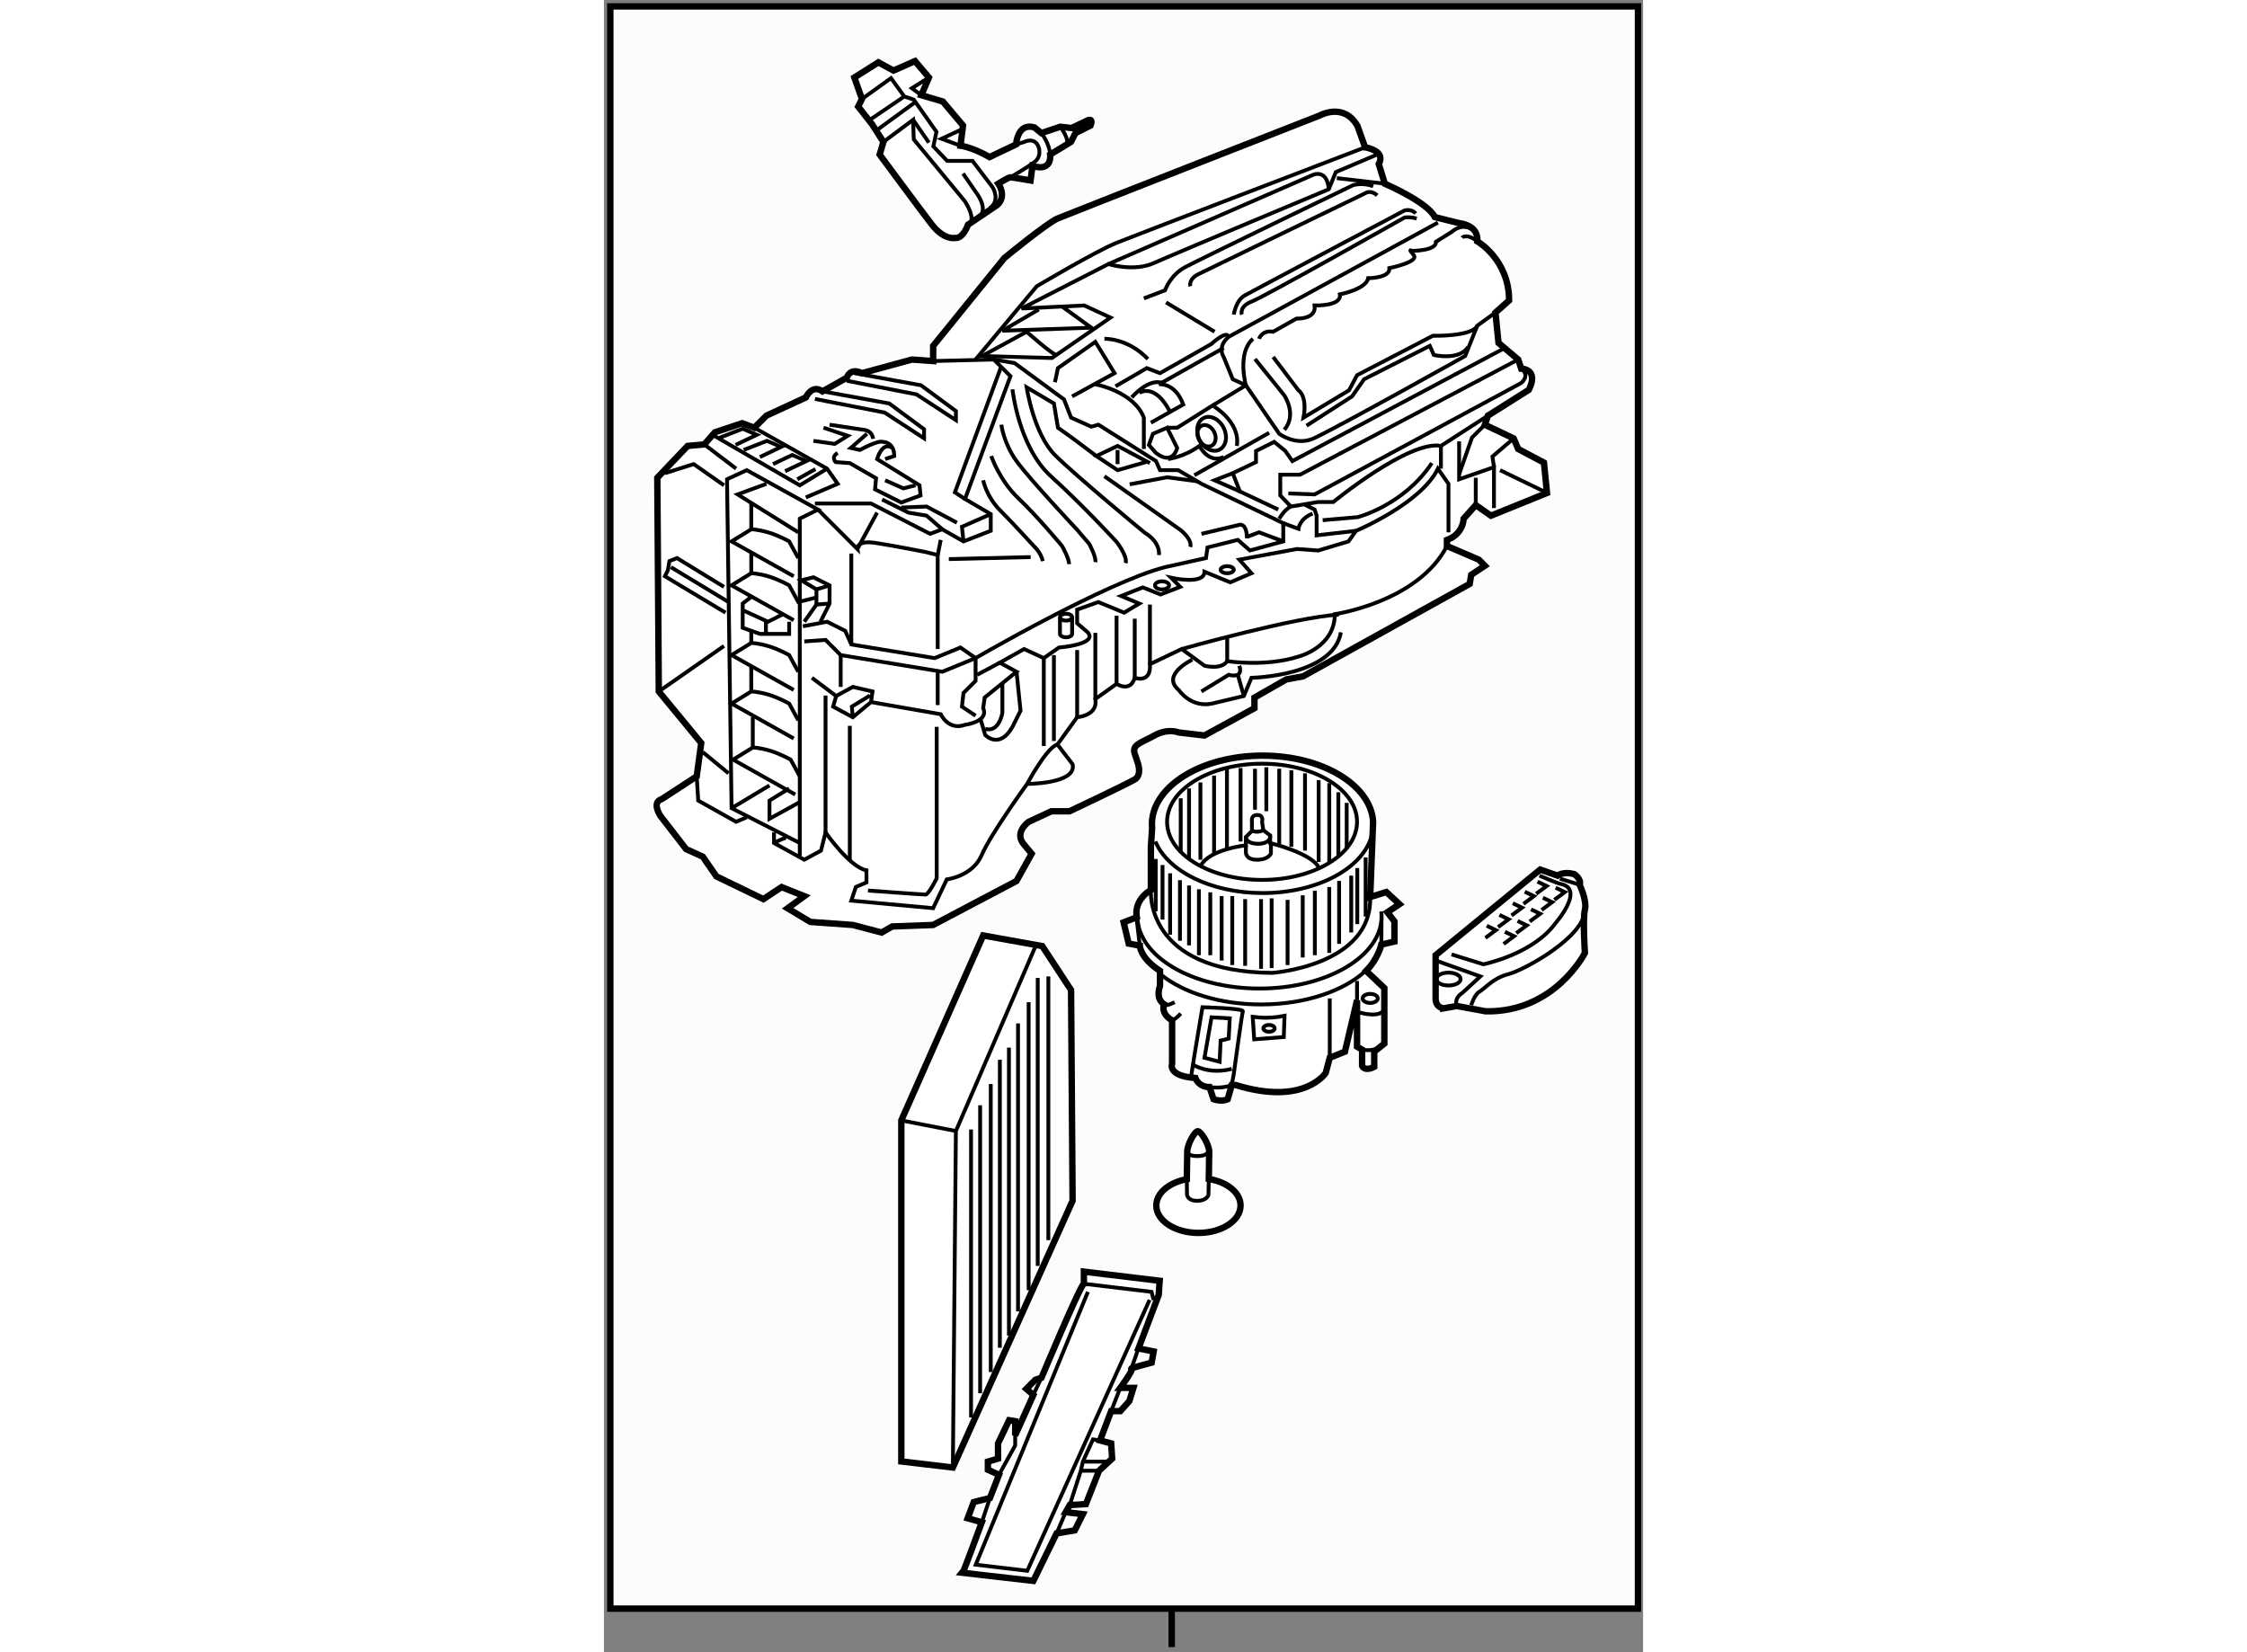 <?xml version="1.0" encoding="utf-8"?>
<!-- Generator: Adobe Illustrator 15.1.0, SVG Export Plug-In . SVG Version: 6.00 Build 0)  -->
<!DOCTYPE svg PUBLIC "-//W3C//DTD SVG 1.1//EN" "http://www.w3.org/Graphics/SVG/1.1/DTD/svg11.dtd">
<svg version="1.1" xmlns="http://www.w3.org/2000/svg" xmlns:xlink="http://www.w3.org/1999/xlink" x="0px" y="0px" width="244.8px"
	 height="180px" viewBox="147.943 10.784 81.244 129.173" enable-background="new 0 0 244.8 180" xml:space="preserve">
	
<rect x="147.943" y="10.784" width="81.244" height="129.173" fill="#808080" stroke="none"/>
	
<g><line fill="none" stroke="#000000" stroke-width="0.5" x1="192.334" y1="136.562" x2="192.334" y2="139.557"></line><rect x="148.443" y="11.284" fill="#FCFCFC" stroke="#000000" stroke-width="0.5" width="80.344" height="125.266"></rect></g><g><path fill="#FFFFFF" stroke="#000000" stroke-width="0.5" d="M160.41,81.079l-3.673-1.778l-1.066-1.541l-1.304-0.593l-2.015-2.606
			c0,0-0.709-1.066,0.119-1.304l2.726-1.777l0.355-2.606l-3.318-4.029l-0.117-16.708l2.369-2.489l1.304-0.118l0.829-0.948
			l2.134-0.71l0.947,0.355l0.948-0.948l3.081-1.422c0,0,0.474-1.066,1.305-0.474l1.895-1.067c0,0,0.238-0.829,1.186-0.355
			l3.91-1.066l1.659,0.118v-1.185l5.569-6.873c0,0,3.318-2.725,4.146-3.081c0.831-0.355,20.502-8.058,20.502-8.058
			s1.896-1.066,2.963,0.83l0.591,1.659c0,0,1.659,0.237,1.068,1.303l0.474,1.541c0,0,3.317,1.422,3.91,2.606l1.897,0.475
			c0,0,1.54,0.119,1.421,1.422c0,0,2.487,1.422,2.487,4.622l-1.066,0.948l0.238,2.371l1.54,1.303l0.237,0.711
			c0,0,1.422,0,0.593,1.659l-3.2,2.015l-0.236,0.711l2.252,1.067l0.354,0.83l2.014,1.066l0.238,2.37l-4.385,1.778l-1.186-0.83
			l-0.947,1.066c0,0,0,1.185-1.304,1.66v0.474l2.489,1.066l0.474,0.474l-1.066,0.711l-0.119,0.711l-13.035,7.229l-1.303,0.237
			l-2.489,1.423v0.829l-3.91,2.133l-2.015-0.237c0,0-0.83-0.355-1.896,0.237c-1.066,0.593-1.777,0.711-1.54,1.422
			c0.236,0.711,0.236,0.711,0.236,0.711s0.356,0.948-0.236,1.304c-0.593,0.356-5.096,2.489-5.096,2.489h-1.423l-1.776,0.828
			c0,0-1.185,0.831-0.356,1.778l0.593,0.711l-1.186,2.133l-6.517,3.437l-3.199,0.119l-0.83,0.474l-2.252-0.593l-3.317-0.237
			l-1.777-1.066l1.303-0.948l-1.776-0.71L160.41,81.079z"></path><polygon fill="none" stroke="#000000" stroke-width="0.3" points="157.923,73.968 163.256,76.693 163.256,51.334 164.677,50.624 
			159.108,47.542 157.567,48.253 		"></polygon><line fill="none" stroke="#000000" stroke-width="0.3" x1="155.671" y1="69.584" x2="157.687" y2="71.243"></line><path fill="none" stroke="#000000" stroke-width="0.3" d="M162.9,72.901l-4.858-2.726l1.54-0.948c0,0,0.474,0,1.304,0.237
			c0.829,0.237,1.658,0.711,1.658,0.711l0.712,1.304"></path><path fill="none" stroke="#000000" stroke-width="0.3" d="M162.781,68.518l-4.858-2.726l1.54-0.948c0,0,0.474,0,1.305,0.237
			c0.828,0.238,1.658,0.711,1.658,0.711l0.711,1.303"></path><path fill="none" stroke="#000000" stroke-width="0.3" d="M162.781,64.726L157.923,62l1.54-0.948c0,0,0.474,0,1.305,0.238
			c0.828,0.237,1.658,0.71,1.658,0.71l0.711,1.303"></path><path fill="none" stroke="#000000" stroke-width="0.3" d="M162.781,59.274l-4.858-2.726l1.54-0.948c0,0,0.474,0,1.305,0.237
			c0.828,0.237,1.658,0.711,1.658,0.711l0.711,1.303l1.422-0.355"></path><path fill="none" stroke="#000000" stroke-width="0.3" d="M162.781,55.837l-4.858-2.725l1.54-0.948c0,0,0.474,0,1.305,0.237
			c0.828,0.236,1.658,0.711,1.658,0.711l0.711,1.303"></path><line fill="none" stroke="#000000" stroke-width="0.3" x1="152.234" y1="64.844" x2="157.33" y2="61.289"></line><polyline fill="none" stroke="#000000" stroke-width="0.3" points="157.449,58.682 152.71,55.837 152.945,55.364 153.064,54.652 
			153.657,54.416 157.33,56.667 		"></polyline><line fill="none" stroke="#000000" stroke-width="0.3" x1="157.687" y1="57.852" x2="153.184" y2="55.127"></line><polyline fill="none" stroke="#000000" stroke-width="0.3" points="152.71,47.779 154.96,47.068 157.33,48.728 		"></polyline><line fill="none" stroke="#000000" stroke-width="0.3" x1="155.79" y1="45.528" x2="158.277" y2="47.424"></line><polyline fill="none" stroke="#000000" stroke-width="0.3" points="160.648,48.609 158.396,49.438 163.137,52.401 		"></polyline><polyline fill="none" stroke="#000000" stroke-width="0.3" points="162.426,72.428 160.886,73.375 160.886,74.798 163.256,73.494 
					"></polyline><polyline fill="none" stroke="#000000" stroke-width="0.3" points="155.197,71.479 155.316,73.375 158.277,75.034 159.108,74.68 
					"></polyline><path fill="none" stroke="#000000" stroke-width="0.3" d="M161.241,75.865v0.828l2.369,1.305l1.305-0.712l0.354-1.421
			c0,0,1.897,2.725,3.199,2.961v0.948l-0.828,0.356l-0.356,1.067l6.399,0.591l1.066-2.251c0,0,2.016-0.237,2.726-1.897
			c0.711-1.657,3.556-5.567,3.556-5.567s3.91,0,3.554-1.542l-1.186-1.54l1.542-2.133c0,0,1.658-0.119,1.422-1.422l1.66-1.185
			c0,0,1.066,0.71,1.421-0.474c0,0,1.303,0.474,1.186-1.066l2.487-1.185l1.778,1.303c0,0,1.304,0.355,1.777-0.355
			c0,0,2.963,0.474,5.569-0.356c0,0,2.845-0.711,2.845-3.318c0,0,6.517-0.948,8.769-5.332"></path><path fill="none" stroke="#000000" stroke-width="0.3" d="M164.203,63.777l1.897,1.422l-0.238,0.83l1.54,0.83l1.423-1.185
			l5.451,0.948c0,0,0.592,1.303,1.896,0.83c0,0,1.895-0.238,1.421-1.304l0.119-0.829l2.487-2.016l-1.302-0.71l1.895-1.066l1.54,0.71
			l1.186-0.829c0,0,3.081-0.237,2.252-1.185l-0.829-0.711v-1.066l1.658-0.593l2.015,0.83l1.186-0.711l-1.422-0.592l1.697-0.672
			l1.383,0.553L193,56.667l-0.711-0.71c0,0,2.606,0.592,2.606-0.474l2.014,0.83l1.659-0.711l-0.947-1.066l4.502-0.83l1.659,0.118
			l2.371-0.71l0.593-0.83c0,0,5.095-2.133,6.399-4.859l0.828,1.185v3.792"></path><line fill="none" stroke="#000000" stroke-width="0.3" x1="216.106" y1="50.268" x2="216.106" y2="48.135"></line><polyline fill="none" stroke="#000000" stroke-width="0.3" points="214.805,45.291 214.805,48.253 217.529,47.306 217.529,50.505 
					"></polyline><polyline fill="none" stroke="#000000" stroke-width="0.3" points="219.07,45.054 217.411,46.476 217.529,47.306 		"></polyline><line fill="none" stroke="#000000" stroke-width="0.3" x1="221.677" y1="49.32" x2="218.004" y2="47.542"></line><path fill="none" stroke="#000000" stroke-width="0.3" d="M204.138,51.453l2.727-0.237c0,0,3.594-0.909,5.806-4.227"></path><path fill="none" stroke="#000000" stroke-width="0.3" d="M219.425,38.892l-17.063,9.006h-1.54v1.619l0.828,0.869l2.133-0.355
			h1.186c0,0,5.925-4.859,8.413-4.385v1.778"></path><polyline fill="none" stroke="#000000" stroke-width="0.3" points="163.61,60.933 165.27,60.814 166.455,62 174.395,63.303 
			177.001,62.236 		"></polyline><line fill="none" stroke="#000000" stroke-width="0.3" x1="174.039" y1="65.91" x2="174.039" y2="63.303"></line><line fill="none" stroke="#000000" stroke-width="0.3" x1="166.455" y1="62" x2="166.455" y2="64.488"></line><polyline fill="none" stroke="#000000" stroke-width="0.3" points="166.101,65.199 167.402,64.488 168.942,64.844 168.825,65.673 
					"></polyline><polyline fill="none" stroke="#000000" stroke-width="0.3" points="177.001,66.74 175.935,66.029 176.054,64.962 177.001,64.014 
			177.001,62.236 175.816,61.407 173.801,62.236 167.284,61.17 166.81,60.104 165.389,59.393 163.492,59.748 		"></polyline><line fill="none" stroke="#000000" stroke-width="0.3" x1="178.898" y1="62.592" x2="177.12" y2="63.541"></line><line fill="none" stroke="#000000" stroke-width="0.3" x1="167.284" y1="61.17" x2="167.284" y2="54.061"></line><path fill="none" stroke="#000000" stroke-width="0.3" d="M164.677,50.624l2.133,2.133l0.948,0.948c0,0-0.117-0.71,1.423-0.474
			s3.91,0.71,3.91,0.71l0.948,0.237v7.347"></path><line fill="none" stroke="#000000" stroke-width="0.3" x1="174.276" y1="52.994" x2="174.039" y2="54.179"></line><line fill="none" stroke="#000000" stroke-width="0.3" x1="167.758" y1="53.705" x2="169.3" y2="50.861"></line><polyline fill="none" stroke="#000000" stroke-width="0.3" points="164.441,50.149 168.825,50.149 173.446,52.52 174.395,52.164 
			176.054,53.112 178.187,52.283 178.187,50.979 176.173,49.794 179.727,40.195 178.425,38.892 173.684,39.01 		"></polyline><polyline fill="none" stroke="#000000" stroke-width="0.3" points="164.441,41.973 169.892,43.04 172.973,45.054 172.973,44.343 
			170.247,42.328 165.034,41.38 		"></polyline><polyline fill="none" stroke="#000000" stroke-width="0.3" points="166.929,40.551 172.38,41.618 175.461,43.632 175.461,42.921 
			172.734,40.906 167.521,39.958 		"></polyline><polyline fill="none" stroke="#000000" stroke-width="0.3" points="159.7,44.225 165.389,47.424 166.218,48.609 163.729,49.675 		
			"></polyline><polyline fill="none" stroke="#000000" stroke-width="0.3" points="156.5,44.817 163.256,48.728 165.389,47.424 		"></polyline><polyline fill="none" stroke="#000000" stroke-width="0.3" points="156.976,45.015 158.793,44.304 159.898,44.778 158.238,45.567 
					"></polyline><polyline fill="none" stroke="#000000" stroke-width="0.3" points="158.87,45.963 160.688,45.251 161.793,45.726 160.135,46.516 
					"></polyline><polyline fill="none" stroke="#000000" stroke-width="0.3" points="161.161,47.068 162.663,46.357 163.768,46.832 162.11,47.621 
					"></polyline><line fill="none" stroke="#000000" stroke-width="0.3" x1="163.059" y1="48.253" x2="164.479" y2="47.463"></line><polyline fill="none" stroke="#000000" stroke-width="0.3" points="165.111,44.225 167.008,44.856 165.981,45.489 164.322,45.251 
					"></polyline><path fill="none" stroke="#000000" stroke-width="0.3" d="M165.585,43.987l2.608,0.395c0,0,0.71,0,0.791,0.711"></path><path fill="none" stroke="#000000" stroke-width="0.3" d="M168.509,44.699l-1.265,1.106l0.712,0.158c0,0,1.421-0.791,1.817-0.632
			c0,0,0.868,0,0.868,1.106l-0.71,0.237"></path><path fill="none" stroke="#000000" stroke-width="0.3" d="M166.218,46.2c-0.553,0.316-0.157,0.711-0.157,0.711l1.106,0.079
			l2.053,1.185l-0.079,0.869l2.054,1.027l1.502-0.553l-0.079-0.79l-3.317-2.054c0,0,0.394-1.422,1.185-0.869"></path><polyline fill="none" stroke="#000000" stroke-width="0.3" points="169.932,48.333 171.353,48.965 172.301,48.728 		"></polyline><path fill="none" stroke="#000000" stroke-width="0.3" d="M191.34,54.179c0.079-1.106-1.106-1.738-1.106-1.738
			s-5.371-4.424-7.03-6.083c-1.659-1.659-2.212-5.293-2.212-5.293l2.133,1.264l0.315,1.896l1.107,0.79l1.895,1.422"></path><path fill="none" stroke="#000000" stroke-width="0.3" d="M179.885,41.222c0,0,0.474,4.503,3.002,6.794
			c2.528,2.291,5.137,5.135,5.137,5.135s0.868,1.106,0.709,1.659"></path><path fill="none" stroke="#000000" stroke-width="0.3" d="M179.016,43.987c0,0,0.158,1.422,1.185,2.845
			c1.027,1.421,4.741,5.372,4.741,5.372l0.948,1.106c0,0,0.552,1.027,0.474,1.422"></path><path fill="none" stroke="#000000" stroke-width="0.3" d="M187.074,48.017L193,52.204c0,0,0.947,0.711,0.789,1.343"></path><path fill="none" stroke="#000000" stroke-width="0.3" d="M178.225,46.437c0,0,0.634,1.896,2.135,3.318
			c1.5,1.422,3.397,3.713,3.397,3.713s0.552,0.948,0.552,1.421"></path><path fill="none" stroke="#000000" stroke-width="0.3" d="M177.594,48.333c0,0,0.238,1.265,1.344,2.371
			c1.104,1.105,2.606,2.765,2.606,2.765s0.554,0.474,0.712,1.185"></path><path fill="none" stroke="#000000" stroke-width="0.3" d="M178.425,38.892l1.617,0.276l3.873,2.844l0.551,1.421l1.582,0.711
			l0.552-0.158l4.504,2.845l0.315,0.71h1.421l1.817,1.066l6.399,3.081v1.422l-2.607,0.71l-0.947-0.829l-2.369,0.592l-0.119,0.83
			l-3.2,0.711c-4.621,1.185-14.813,7.109-14.813,7.109"></path><polyline fill="none" stroke="#000000" stroke-width="0.3" points="189.049,48.649 191.974,48.096 194.342,48.412 		"></polyline><polyline fill="none" stroke="#000000" stroke-width="0.3" points="190.313,46.911 188.101,47.542 186.441,46.437 188.101,45.646 
			190.63,46.99 		"></polyline><line fill="none" stroke="#000000" stroke-width="0.3" x1="188.101" y1="47.068" x2="188.101" y2="45.963"></line><path fill="none" stroke="#000000" stroke-width="0.3" d="M194.657,52.52l3.003-0.711c0,0,0.554-0.118,0.554,1.067"></path><ellipse fill="none" stroke="#000000" stroke-width="0.3" cx="184.073" cy="59.037" rx="0.474" ry="0.267"></ellipse><path fill="none" stroke="#000000" stroke-width="0.3" d="M184.547,59.037v1.304c0,0.147-0.214,0.267-0.474,0.267
			c-0.264,0-0.476-0.12-0.476-0.267l0.002-1.304"></path><line fill="none" stroke="#000000" stroke-width="0.3" x1="189.444" y1="63.777" x2="189.444" y2="59.156"></line><line fill="none" stroke="#000000" stroke-width="0.3" x1="190.63" y1="62.711" x2="190.63" y2="58.05"></line><line fill="none" stroke="#000000" stroke-width="0.3" x1="188.023" y1="64.251" x2="188.023" y2="58.918"></line><line fill="none" stroke="#000000" stroke-width="0.3" x1="186.363" y1="65.436" x2="186.363" y2="60.262"></line><line fill="none" stroke="#000000" stroke-width="0.3" x1="184.941" y1="66.858" x2="184.941" y2="61.605"></line><path fill="none" stroke="#000000" stroke-width="0.3" d="M181.031,72.073c0,0,1.54-2.885,2.368-3.082"></path><path fill="none" stroke="#000000" stroke-width="0.3" d="M177.356,66.898l0.395,1.343c0,0,1.107,1.186,2.134-0.632l0.631-1.264
			l-0.315-3.042"></path><line fill="none" stroke="#000000" stroke-width="0.3" x1="182.333" y1="62.236" x2="182.333" y2="69.11"></line><line fill="none" stroke="#000000" stroke-width="0.3" x1="183.124" y1="62" x2="183.124" y2="68.715"></line><line fill="none" stroke="#000000" stroke-width="0.3" x1="174.908" y1="54.495" x2="181.307" y2="54.337"></line><polyline fill="none" stroke="#000000" stroke-width="0.3" points="176.054,53.112 175.935,51.967 178.187,50.979 		"></polyline><polyline fill="none" stroke="#000000" stroke-width="0.3" points="171.194,50.465 173.17,50.387 175.541,51.65 		"></polyline><polyline fill="none" stroke="#000000" stroke-width="0.3" points="174.395,52.164 173.17,51.098 171.749,50.861 169.693,49.834 
					"></polyline><polyline fill="none" stroke="#000000" stroke-width="0.3" points="176.173,49.794 175.383,49.281 179.016,39.406 		"></polyline><path fill="none" stroke="#000000" stroke-width="0.3" d="M173.959,67.609v11.849c0,0-0.632,1.265-0.868,1.265
			c-0.237,0-4.503-0.315-4.503-0.315"></path><polyline fill="none" stroke="#000000" stroke-width="0.3" points="167.402,66.858 167.324,66.029 168.746,65.16 		"></polyline><polyline fill="none" stroke="#000000" stroke-width="0.3" points="159.502,57.418 158.793,57.97 158.793,59.867 160.135,60.341 
			162.426,60.341 162.426,59.393 		"></polyline><polyline fill="none" stroke="#000000" stroke-width="0.3" points="158.87,58.524 160.768,59.393 161.873,58.839 		"></polyline><line fill="none" stroke="#000000" stroke-width="0.3" x1="160.61" y1="60.341" x2="160.61" y2="59.393"></line><line fill="none" stroke="#000000" stroke-width="0.3" x1="167.167" y1="67.53" x2="167.167" y2="78.116"></line><line fill="none" stroke="#000000" stroke-width="0.3" x1="165.27" y1="75.865" x2="165.27" y2="65.16"></line><line fill="none" stroke="#000000" stroke-width="0.3" x1="163.256" y1="76.693" x2="163.256" y2="77.722"></line><path fill="none" stroke="#000000" stroke-width="0.3" d="M161.241,76.693c0,0,0.711-0.395,0.947-0.395"></path><polyline fill="none" stroke="#000000" stroke-width="0.3" points="163.61,59.393 164.559,58.049 164.559,56.864 163.375,56.153 
			164.322,55.917 165.585,56.549 165.585,57.97 164.876,59.393 		"></polyline><line fill="none" stroke="#000000" stroke-width="0.3" x1="164.559" y1="56.864" x2="165.585" y2="56.549"></line><line fill="none" stroke="#000000" stroke-width="0.3" x1="164.559" y1="58.049" x2="165.585" y2="57.97"></line><path fill="none" stroke="#000000" stroke-width="0.3" d="M179.095,64.132v2.371c0,0-0.236,1.58-1.344,1.264"></path><ellipse fill="none" stroke="#000000" stroke-width="0.3" cx="196.673" cy="55.324" rx="0.514" ry="0.276"></ellipse><ellipse fill="none" stroke="#000000" stroke-width="0.3" cx="191.578" cy="56.549" rx="0.553" ry="0.315"></ellipse><path fill="none" stroke="#000000" stroke-width="0.3" d="M193.117,61.526c0,0,8.967-2.528,12.285-2.687"></path><line fill="none" stroke="#000000" stroke-width="0.3" x1="196.673" y1="62.474" x2="196.673" y2="60.657"></line><line fill="none" stroke="#000000" stroke-width="0.3" x1="213.381" y1="45.646" x2="217.055" y2="43.276"></line><path fill="none" stroke="#000000" stroke-width="0.3" d="M201.452,49.359l2.055,0.079l16.115-8.69c0,0,0.79-0.553,0.04-1.146"></path><path fill="none" stroke="#000000" stroke-width="0.3" d="M201.057,51.69l1.186,0.435c0,0,0.08-0.791,1.106-1.185"></path><path fill="none" stroke="#000000" stroke-width="0.3" d="M201.649,50.387c0,0-0.434,0.158-0.909,0.948"></path><polyline fill="none" stroke="#000000" stroke-width="0.3" points="202.716,50.229 203.507,50.624 203.664,51.098 203.664,52.638 
			206.746,52.283 		"></polyline><polyline fill="none" stroke="#000000" stroke-width="0.3" points="216.818,43.987 215.81,44.995 214.805,47.858 		"></polyline><path fill="none" stroke="#000000" stroke-width="0.3" d="M217.646,35.218l-1.421,1.027l-0.947,2.371
			c0,0-10.588,5.924-11.93,6.478c-1.342,0.553-2.608-0.395-2.608-0.395l-2.606-3.792l-1.027-0.474l-0.709-1.738
			c0,0-0.555-0.79,0.393-1.58l16.355-8.927"></path><path fill="none" stroke="#000000" stroke-width="0.3" d="M199.162,37.272c0,0,0.236-0.71,1.104-0.552l1.817-1.027
			c0,0,1.58,0.079,1.423-1.027c0,0,2.133,0.079,1.975-0.869c0,0,2.055-0.395,2.212-1.264c0,0,1.737,0,1.659-0.79
			c0,0,2.37-0.474,1.896-1.027c-0.474-0.553-0.158-0.316-0.158-0.316s1.975,0,1.897-0.711l1.263-0.791c0,0,0.79-0.79,1.738-0.079"></path><path fill="none" stroke="#000000" stroke-width="0.3" d="M215.04,29.373c0,0,0.315-0.395,1.186,0.276"></path><line fill="none" stroke="#000000" stroke-width="0.3" x1="191.893" y1="34.429" x2="195.686" y2="36.72"></line><path fill="none" stroke="#000000" stroke-width="0.3" d="M198.846,38.853l2.291,2.844c0,0,1.026,1.5,0,2.686"></path><path fill="none" stroke="#000000" stroke-width="0.3" d="M200.267,38.694l1.976,2.607c0,0,0.712,0.396,0.396,2.133l3.555-2.133
			l0.632-1.185l5.925-3.081c0,0,3.08,0.079,3.477-0.79"></path><path fill="none" stroke="#000000" stroke-width="0.3" d="M202.874,44.066l3.557-2.291l0.947-1.343l5.134-2.607l0.317,0.711
			c0,0,1.976,0.474,2.685-0.632"></path><path fill="none" stroke="#000000" stroke-width="0.3" d="M183.203,40.67l0.236-1.107l2.924-2.053
			c0.158,0.237,1.5,2.449,1.5,2.449l-3.316,1.817"></path><path fill="none" stroke="#000000" stroke-width="0.3" d="M187.074,37.272c0,0,1.815-0.079,3.397,1.581"></path><polyline fill="none" stroke="#000000" stroke-width="0.3" points="183.757,34.744 186.048,36.404 179.095,36.641 181.939,34.981 
					"></polyline><path fill="none" stroke="#000000" stroke-width="0.3" d="M183.361,38.537c-0.237,0.079-2.37-1.817-2.37-1.817l-3.476,1.896
			l5.45,0.158l4.582-3.16l-2.054-0.948l-4.897,0.237l6.793-3.476c0,0,1.976,0.632,3.556-0.079
			c1.579-0.711,13.668-5.768,13.668-5.768l0.551-1.343l3.161-1.343"></path><path fill="none" stroke="#000000" stroke-width="0.3" d="M176.962,38.932l4.82-5.768c0,0,4.659-2.765,6.241-3.397
			c1.578-0.632,19.432-7.465,19.432-7.465"></path><line fill="none" stroke="#000000" stroke-width="0.3" x1="208.997" y1="25.146" x2="205.245" y2="24.711"></line><path fill="none" stroke="#000000" stroke-width="0.3" d="M197.187,35.376c0,0,0.158-1.106,0.868-1.501
			c0.711-0.395,12.482-6.636,12.482-6.636s0.553-0.158,0.868,0.237"></path><path fill="none" stroke="#000000" stroke-width="0.3" d="M197.818,35.376c0,0-0.237-0.632,0.789-1.027
			c1.028-0.396,11.93-6.557,11.93-6.557s0.395-0.08,0.949,0.078"></path><path fill="none" stroke="#000000" stroke-width="0.3" d="M190.156,34.112l1.657-0.632c0,0,0.396-1.185,1.581-1.817
			c1.186-0.632,13.113-6.399,13.113-6.399s0.712-0.237,1.58,0.079"></path><path fill="none" stroke="#000000" stroke-width="0.3" d="M193.789,33.164c0,0-0.158-0.553,0.633-0.947
			c0.79-0.396,13.033-6.32,13.033-6.32s0.396-0.316,0.949,0.158"></path><path fill="none" stroke="#000000" stroke-width="0.3" d="M187.942,40.985l2.449-1.422l1.027,0.396l4.029-2.291
			c0,0,1.185-1.106,1.342-0.553"></path><path fill="none" stroke="#000000" stroke-width="0.3" d="M186.363,40.828c0,0,3.002,0.553,3.793,2.606v2.45"></path><path fill="none" stroke="#000000" stroke-width="0.3" d="M191.104,46.2l-0.554-0.632l0.316-0.869l1.107-0.474l0.789,1.58
			C192.763,45.805,192.447,47.227,191.104,46.2z"></path><line fill="none" stroke="#000000" stroke-width="0.3" x1="199.951" y1="44.62" x2="194.106" y2="47.938"></line><path fill="none" stroke="#000000" stroke-width="0.3" d="M195.527,42.487l2.606-1.581c0,0-0.71-2.527,0.554-3.634"></path><path fill="none" stroke="#000000" stroke-width="0.3" d="M190.707,43.83l2.529-1.422c-0.632-1.738-1.896-1.58-1.896-1.58
			l5.058-2.844"></path><path fill="none" stroke="#000000" stroke-width="0.3" d="M189.207,41.854c0,0,1.343-1.58,2.449-1.106"></path><ellipse transform="matrix(0.897 -0.441 0.441 0.897 0.333 90.839)" fill="none" stroke="#000000" stroke-width="0.3" cx="195.547" cy="44.703" rx="1.055" ry="1.383"></ellipse><ellipse transform="matrix(0.897 -0.441 0.441 0.897 0.222 90.675)" fill="none" stroke="#000000" stroke-width="0.3" cx="195.152" cy="44.861" rx="0.669" ry="0.876"></ellipse><polyline fill="none" stroke="#000000" stroke-width="0.3" points="200.663,50.624 197.66,49.202 197.106,47.779 198.924,46.911 
			198.924,46.042 200.348,45.331 201.216,46.042 201.769,46.832 218.239,38.063 		"></polyline><polyline fill="none" stroke="#000000" stroke-width="0.3" points="197.66,49.202 195.686,48.333 197.106,47.779 		"></polyline><path fill="none" stroke="#000000" stroke-width="0.3" d="M192.051,46.673c0,0,1.265-0.157,2.449-1.027
			c0,0,0.712,1.422,1.897,0.87"></path><path fill="none" stroke="#000000" stroke-width="0.3" d="M191.974,44.225h0.789l2.765-1.738c0,0,2.212,1.264,1.896,3.159"></path><path fill="none" stroke="#000000" stroke-width="0.3" d="M193.947,62.355c0,0-2.489,1.185-1.066,2.37
			c0,0,0.948,1.421,2.607,1.066l2.487-0.593l0.593-1.422c0,0,6.399-0.119,6.992-3.555"></path><path fill="none" stroke="#000000" stroke-width="0.3" d="M194.657,64.844l2.133-1.303c0,0,1.186,0.355,0.831-0.711"></path><line fill="none" stroke="#000000" stroke-width="0.3" x1="197.976" y1="65.199" x2="197.502" y2="63.541"></line><line fill="none" stroke="#000000" stroke-width="0.3" x1="157.923" y1="73.968" x2="160.886" y2="72.19"></line><line fill="none" stroke="#000000" stroke-width="0.3" x1="159.582" y1="69.228" x2="159.582" y2="66.858"></line><line fill="none" stroke="#000000" stroke-width="0.3" x1="159.463" y1="64.844" x2="159.463" y2="62.829"></line><line fill="none" stroke="#000000" stroke-width="0.3" x1="159.463" y1="61.051" x2="159.463" y2="59.985"></line><line fill="none" stroke="#000000" stroke-width="0.3" x1="159.463" y1="55.601" x2="159.463" y2="54.061"></line><line fill="none" stroke="#000000" stroke-width="0.3" x1="159.463" y1="52.164" x2="159.463" y2="50.149"></line><polyline fill="none" stroke="#000000" stroke-width="0.3" points="201.057,53.112 199.162,52.401 198.214,52.756 		"></polyline><path fill="none" stroke="#000000" stroke-width="0.3" d="M189.8,41.5c0,0,1.185-0.83,2.37,1.421"></path><path fill="none" stroke="#000000" stroke-width="0.3" d="M187.39,31.427l16.038-6.992c0,0,1.066-0.434,1.186,1.146"></path></g>



	
<g><polygon fill="#FFFFFF" stroke="#000000" stroke-width="0.5" points="175.224,125.517 171.194,125.043 171.194,98.38 
			177.594,83.922 182.216,84.752 184.466,88.188 184.585,104.66 		"></polygon><polyline fill="none" stroke="#000000" stroke-width="0.3" points="175.224,125.517 175.461,99.209 181.742,84.633 		"></polyline><line fill="none" stroke="#000000" stroke-width="0.3" x1="171.194" y1="98.38" x2="175.461" y2="99.209"></line><line fill="none" stroke="#000000" stroke-width="0.3" x1="176.646" y1="99.09" x2="176.646" y2="121.605"></line><line fill="none" stroke="#000000" stroke-width="0.3" x1="177.356" y1="97.195" x2="177.356" y2="119.711"></line><line fill="none" stroke="#000000" stroke-width="0.3" x1="178.187" y1="95.536" x2="178.187" y2="118.052"></line><line fill="none" stroke="#000000" stroke-width="0.3" x1="178.898" y1="93.64" x2="178.898" y2="116.154"></line><line fill="none" stroke="#000000" stroke-width="0.3" x1="179.608" y1="92.691" x2="179.608" y2="115.206"></line><line fill="none" stroke="#000000" stroke-width="0.3" x1="180.319" y1="90.796" x2="180.319" y2="113.312"></line><line fill="none" stroke="#000000" stroke-width="0.3" x1="181.149" y1="89.137" x2="181.149" y2="111.652"></line><line fill="none" stroke="#000000" stroke-width="0.3" x1="181.859" y1="87.241" x2="181.859" y2="109.755"></line><line fill="none" stroke="#000000" stroke-width="0.3" x1="182.69" y1="87.122" x2="182.69" y2="107.741"></line></g>



	
<g><path fill="#FFFFFF" stroke="#000000" stroke-width="0.5" d="M184.755,130.43l-1.421,0.237l-1.817,3.713l-5.529-0.632
			c0.078-0.08,1.5-3.95,1.5-3.95l-1.106-0.315l0.475-1.265l1.265-0.315l0.709-1.817l-0.868-0.395v-0.632l0.791-0.238v-1.186
			l0.868-1.816l0.476,0.079v1.105l1.421-3.159l-0.553-0.476l0.711-0.71l0.474-0.158c0,0,3.081-7.348,3.318-7.348v-0.947l5.925,0.712
			l-0.078,1.105l-1.581,4.187l1.186,0.237l-0.157,0.87c0,0-1.817,0.474-1.581,0.474c0.237,0-0.868,1.501-0.868,1.501h1.025
			l-0.316,1.026l-0.709,0.791H187.6l-0.87,2.291l0.87,0.235l0.079,1.186l-1.026,0.947l-1.027,2.608l-1.264,0.078l-0.317,0.553
			l1.344,0.158L184.755,130.43z"></path><polyline fill="none" stroke="#000000" stroke-width="0.3" points="185.467,111.152 190.761,111.785 190.918,112.417 		"></polyline><polyline fill="none" stroke="#000000" stroke-width="0.3" points="190.603,112.417 181.043,133.591 177.014,133.115 
			185.782,111.785 		"></polyline><line fill="none" stroke="#000000" stroke-width="0.3" x1="183.334" y1="130.667" x2="184.044" y2="129.007"></line><polyline fill="none" stroke="#000000" stroke-width="0.3" points="184.361,128.454 185.229,125.768 185.388,125.059 
			186.179,123.318 186.729,123.399 		"></polyline><line fill="none" stroke="#000000" stroke-width="0.3" x1="187.6" y1="121.108" x2="188.312" y2="119.291"></line><line fill="none" stroke="#000000" stroke-width="0.3" x1="189.18" y1="117.79" x2="189.732" y2="116.209"></line><polyline fill="none" stroke="#000000" stroke-width="0.3" points="177.487,129.798 178.12,127.902 178.829,126.085 
			180.096,123.792 180.096,123.003 		"></polyline><line fill="none" stroke="#000000" stroke-width="0.3" x1="181.358" y1="120.159" x2="182.148" y2="118.5"></line><line fill="none" stroke="#000000" stroke-width="0.3" x1="185.229" y1="125.768" x2="186.652" y2="125.768"></line><path fill="none" stroke="#000000" stroke-width="0.3" d="M185.388,125.059c0,0,1.58,0,1.896,0"></path></g>



	
<g><path fill="#FFFFFF" stroke="#000000" stroke-width="0.5" d="M197.345,95.615c5.371,1.659,7.03-0.949,7.03-0.949l0.315-1.185
			l1.186-0.475l0.948-4.027v3.634l0.396,0.235v1.265c0.235,0.476,0.947,0.079,0.947,0.079v-1.186l0.79-0.632V88.03l-1.421-1.342
			c0.947-0.949,1.186-2.056,1.186-2.056l1.024-0.235v-1.58l-0.551-0.711l0.947-0.633l-1.028-0.949l-1.263,0.396l0.229-5.914
			c-0.19-2.861-3.987-5.146-8.643-5.146c-4.778,0-8.651,2.405-8.651,5.372c0,0.106,0.005,0.212,0.015,0.314l-0.095,1.424v3.396
			c0,0-1.342,0.712-1.105,2.133l-1.027,0.396l0.396,1.659l0.868,0.158c0,0,0.001,0.947,1.58,1.976v1.184
			c0,0-0.396,0.949,0.316,1.423c0,0-0.316,0.711,0.631,1.263v3.397c0,0-0.395,0.949,1.817,1.107c0,0,0.238,0.71,1.106,0.71
			l0.316,0.949c0,0,0.631,0.235,1.106,0l0.315-1.106H197.345z"></path><path fill="none" stroke="#000000" stroke-width="0.3" d="M207.96,76.164c-0.712,2.524-4.257,4.441-8.521,4.441
			c-4.033,0-7.418-1.713-8.38-4.031"></path><ellipse fill="none" stroke="#000000" stroke-width="0.3" cx="199.398" cy="75.034" rx="7.426" ry="4.543"></ellipse><path fill="none" stroke="#000000" stroke-width="0.3" d="M195.29,95.772c0,0,0.947,0.158,1.738-0.157l0.158-0.869
			c0,0,0.632-4.662,0.711-4.898c0.078-0.237-3.16-0.316-3.16-0.316l-0.633,3.793l-0.236,1.5"></path><path fill="none" stroke="#000000" stroke-width="0.3" d="M194.025,94.034c0,0,1.187,0.79,3.003,0.316"></path><polygon fill="none" stroke="#000000" stroke-width="0.3" points="196.08,93.798 194.896,93.481 195.448,90.321 196.871,90.4 
			196.79,91.98 196.159,92.139 		"></polygon><path fill="none" stroke="#000000" stroke-width="0.3" d="M190.707,80.367c0,0-0.551,6.4,9.48,6.479c0,0,7.822-0.554,7.664-5.925"></path><path fill="none" stroke="#000000" stroke-width="0.3" d="M203.822,78.59c-0.593-1.126-3.792-1.896-3.792-1.896v-0.593
			l-0.533-0.414l-0.099-0.652c0,0,0.158-0.532-0.375-0.532s-0.416,0.532-0.416,0.532v0.712l-0.474,0.474v0.651
			c0,0-2.784,0.296-3.496,1.541"></path><path fill="none" stroke="#000000" stroke-width="0.3" d="M198.134,76.871v0.534c0,0-0.058,0.651,1.009,0.593
			c0.767-0.044,0.947-0.475,0.947-0.475v-0.83"></path><path fill="none" stroke="#000000" stroke-width="0.3" d="M198.607,75.746c0,0,0.474,0.178,0.89-0.06"></path><path fill="none" stroke="#000000" stroke-width="0.3" d="M198.134,76.22c0,0-0.058,0.533,1.009,0.533c0,0,0.947,0,0.888-0.652"></path><line fill="none" stroke="#000000" stroke-width="0.3" x1="193.038" y1="77.464" x2="193.038" y2="73.197"></line><line fill="none" stroke="#000000" stroke-width="0.3" x1="193.69" y1="72.428" x2="193.69" y2="77.879"></line><line fill="none" stroke="#000000" stroke-width="0.3" x1="194.58" y1="71.954" x2="194.58" y2="77.998"></line><line fill="none" stroke="#000000" stroke-width="0.3" x1="195.646" y1="71.421" x2="195.646" y2="77.523"></line><line fill="none" stroke="#000000" stroke-width="0.3" x1="196.652" y1="70.828" x2="196.652" y2="77.109"></line><line fill="none" stroke="#000000" stroke-width="0.3" x1="197.719" y1="70.828" x2="197.719" y2="76.574"></line><line fill="none" stroke="#000000" stroke-width="0.3" x1="198.846" y1="70.888" x2="198.846" y2="74.087"></line><line fill="none" stroke="#000000" stroke-width="0.3" x1="199.733" y1="70.77" x2="199.733" y2="74.206"></line><line fill="none" stroke="#000000" stroke-width="0.3" x1="200.74" y1="70.888" x2="200.74" y2="76.813"></line><line fill="none" stroke="#000000" stroke-width="0.3" x1="201.689" y1="71.006" x2="201.689" y2="76.99"></line><line fill="none" stroke="#000000" stroke-width="0.3" x1="202.756" y1="71.243" x2="202.756" y2="77.286"></line><line fill="none" stroke="#000000" stroke-width="0.3" x1="203.822" y1="71.776" x2="203.822" y2="78.176"></line><line fill="none" stroke="#000000" stroke-width="0.3" x1="204.652" y1="72.012" x2="204.652" y2="78.176"></line><line fill="none" stroke="#000000" stroke-width="0.3" x1="205.362" y1="72.724" x2="205.362" y2="77.819"></line><line fill="none" stroke="#000000" stroke-width="0.3" x1="206.015" y1="73.554" x2="206.015" y2="77.167"></line><line fill="none" stroke="#000000" stroke-width="0.3" x1="199.319" y1="81.079" x2="199.319" y2="86.53"></line><line fill="none" stroke="#000000" stroke-width="0.3" x1="198.076" y1="81.079" x2="198.076" y2="86.292"></line><line fill="none" stroke="#000000" stroke-width="0.3" x1="197.067" y1="80.841" x2="197.067" y2="86.234"></line><line fill="none" stroke="#000000" stroke-width="0.3" x1="196.237" y1="80.841" x2="196.237" y2="85.878"></line><line fill="none" stroke="#000000" stroke-width="0.3" x1="195.35" y1="80.546" x2="195.35" y2="85.464"></line><line fill="none" stroke="#000000" stroke-width="0.3" x1="194.461" y1="80.309" x2="194.461" y2="85.464"></line><line fill="none" stroke="#000000" stroke-width="0.3" x1="193.69" y1="80.012" x2="193.69" y2="84.693"></line><line fill="none" stroke="#000000" stroke-width="0.3" x1="192.979" y1="79.597" x2="192.979" y2="84.336"></line><path fill="none" stroke="#000000" stroke-width="0.3" d="M192.209,79.064c0,0.178,0,4.798,0,4.798"></path><line fill="none" stroke="#000000" stroke-width="0.3" x1="191.616" y1="78.412" x2="191.616" y2="82.679"></line><line fill="none" stroke="#000000" stroke-width="0.3" x1="191.084" y1="77.938" x2="191.084" y2="82.026"></line><line fill="none" stroke="#000000" stroke-width="0.3" x1="200.147" y1="81.02" x2="200.147" y2="86.47"></line><line fill="none" stroke="#000000" stroke-width="0.3" x1="201.393" y1="81.137" x2="201.393" y2="86.234"></line><line fill="none" stroke="#000000" stroke-width="0.3" x1="202.577" y1="80.782" x2="202.577" y2="85.641"></line><line fill="none" stroke="#000000" stroke-width="0.3" x1="203.526" y1="80.427" x2="203.526" y2="85.464"></line><line fill="none" stroke="#000000" stroke-width="0.3" x1="204.652" y1="80.131" x2="204.652" y2="85.285"></line><line fill="none" stroke="#000000" stroke-width="0.3" x1="205.422" y1="79.656" x2="205.422" y2="84.574"></line><line fill="none" stroke="#000000" stroke-width="0.3" x1="206.369" y1="79.242" x2="206.369" y2="83.686"></line><line fill="none" stroke="#000000" stroke-width="0.3" x1="206.843" y1="78.649" x2="206.843" y2="83.034"></line><line fill="none" stroke="#000000" stroke-width="0.3" x1="207.495" y1="77.819" x2="207.495" y2="82.441"></line><path fill="none" stroke="#000000" stroke-width="0.3" d="M208.716,82.038c0.017,0.134,0.024,0.268,0.024,0.403
			c0,3.108-4.271,5.629-9.54,5.629s-9.539-2.521-9.539-5.629"></path><path fill="none" stroke="#000000" stroke-width="0.3" d="M207.517,86.663c-1.705,1.592-4.74,2.651-8.197,2.651
			c-3.227,0-6.084-0.923-7.838-2.34"></path><line fill="none" stroke="#000000" stroke-width="0.3" x1="208.722" y1="84.633" x2="208.74" y2="82.441"></line><line fill="none" stroke="#000000" stroke-width="0.3" x1="189.839" y1="84.713" x2="189.542" y2="82.203"></line><path fill="none" stroke="#000000" stroke-width="0.3" d="M201.156,90.203l-0.06,1.659l-2.312,0.178l-0.118-1.778
			C198.667,90.262,199.674,90.5,201.156,90.203z"></path><ellipse fill="none" stroke="#000000" stroke-width="0.3" cx="199.941" cy="91.182" rx="0.444" ry="0.266"></ellipse><ellipse fill="none" stroke="#000000" stroke-width="0.3" cx="207.852" cy="88.841" rx="0.593" ry="0.354"></ellipse><path fill="none" stroke="#000000" stroke-width="0.3" d="M206.904,89.907c0,0,1.421,0.474,1.954-0.06"></path><path fill="none" stroke="#000000" stroke-width="0.3" d="M207.22,92.849c0,0,0.632,0.139,1.165-0.098"></path><line fill="none" stroke="#000000" stroke-width="0.3" x1="206.824" y1="88.979" x2="206.824" y2="87.478"></line><path fill="none" stroke="#000000" stroke-width="0.3" d="M191.735,89.295c0,0,0,0.256,0.829-0.158"></path><path fill="none" stroke="#000000" stroke-width="0.3" d="M192.366,90.558c0,0,0.316-0.117,0.672-0.531"></path><line fill="none" stroke="#000000" stroke-width="0.3" x1="204.69" y1="93.481" x2="204.69" y2="88.841"></line></g>



	
<g><path fill="#FFFFFF" stroke="#000000" stroke-width="0.5" d="M195.235,102.957l0.031-2.124c0-0.585-0.661-1.628-0.899-1.611
			c-0.238,0.016-0.818,1.026-0.818,1.611l-0.034,2.141c-1.375,0.259-2.386,1.075-2.386,2.056c0,1.187,1.474,2.146,3.293,2.146
			c1.821,0,3.295-0.96,3.295-2.146C197.717,104.026,196.659,103.19,195.235,102.957z"></path><path fill="none" stroke="#000000" stroke-width="0.3" d="M195.235,102.957l-0.029,1.262c0,0-0.146,0.448-0.872,0.448
			c-0.788,0-0.804-0.488-0.804-0.488l-0.016-1.205"></path><path fill="none" stroke="#000000" stroke-width="0.3" d="M193.577,100.72c0,0-0.195,0.446,0.757,0.446
			c0.954,0,0.888-0.487,0.888-0.487"></path></g>



	
<g><path fill="#FFFFFF" stroke="#000000" stroke-width="0.5" d="M212.967,88.841v-3.377l8.176-6.695l1.363,0.474
			c0,0,0.415-0.356,1.305-0.119c0,0,0.593,0.415,0.414,0.83c0,0,0.593,1.245,0.414,1.954c-0.178,0.712,0,3.378,0,3.378
			s-2.369,4.68-7.762,4.563l-2.251-0.414l-1.007,0.177C213.619,89.61,212.967,89.61,212.967,88.841z"></path><ellipse fill="none" stroke="#000000" stroke-width="0.3" cx="213.974" cy="87.329" rx="0.948" ry="0.503"></ellipse><path fill="none" stroke="#000000" stroke-width="0.3" d="M213.146,85.938l3.317,1.185l-1.423,1.303c0,0-0.651,0.356-0.414,1.009"></path><path fill="none" stroke="#000000" stroke-width="0.3" d="M215.752,89.374c0,0,0.236-0.83,0.65-1.066
			c0.416-0.237,1.067-1.066,2.253-1.363c1.186-0.296,5.983-2.903,5.983-5.037"></path><path fill="none" stroke="#000000" stroke-width="0.3" d="M214.212,85.402l2.487,0.771c0,0,3.852-0.771,5.629-3.199
			c0,0,2.363-2.691,0.415-3.082c-0.296-0.058-1.659-0.65-1.659-0.65"></path><path fill="none" stroke="#000000" stroke-width="0.3" d="M222.684,79.479c0.178,0.06,1.541,0.475,1.541,0.475"></path><polyline fill="none" stroke="#000000" stroke-width="0.3" points="216.859,84.112 217.68,83.505 216.963,83.162 		"></polyline><polyline fill="none" stroke="#000000" stroke-width="0.3" points="217.852,83.265 218.672,82.657 217.954,82.314 		"></polyline><polyline fill="none" stroke="#000000" stroke-width="0.3" points="218.902,82.357 219.722,81.749 219.004,81.407 		"></polyline><polyline fill="none" stroke="#000000" stroke-width="0.3" points="219.835,81.451 220.652,80.844 219.935,80.501 		"></polyline><polyline fill="none" stroke="#000000" stroke-width="0.3" points="220.826,80.663 221.646,80.055 220.93,79.713 		"></polyline><polyline fill="none" stroke="#000000" stroke-width="0.3" points="218.282,84.586 219.101,83.979 218.384,83.637 		"></polyline><polyline fill="none" stroke="#000000" stroke-width="0.3" points="219.275,83.739 220.093,83.131 219.375,82.788 		"></polyline><polyline fill="none" stroke="#000000" stroke-width="0.3" points="220.325,82.831 221.143,82.223 220.425,81.881 		"></polyline><polyline fill="none" stroke="#000000" stroke-width="0.3" points="221.256,81.925 222.076,81.317 221.358,80.975 		"></polyline><polyline fill="none" stroke="#000000" stroke-width="0.3" points="222.249,81.137 223.067,80.529 222.351,80.187 		"></polyline></g>



	
<g><path fill="#FFFFFF" stroke="#000000" stroke-width="0.5" d="M175.375,29.387c0,0-0.839,0.197-1.826-1.088
			c-0.986-1.284-4.049-5.431-4.049-5.431l0.295-0.987l-0.887-1.383l-1.087-1.382l0.296-0.593l-0.594-1.679l1.877-1.185l1.185,0.642
			l1.68-0.741l1.087,1.284l-0.593,1.382l1.679,0.494l1.581,1.877l-0.198,1.579c0,0,0.888,0.099,2.271,0.888l2.074-0.987
			c0,0,0.097-1.728,1.43-1.333l0.545,0.444l1.481-0.494l0.888,0.099l1.235-0.592c0,0,0.493-0.248,0.245,0.396l-1.184,0.592
			l-0.348,0.691l-1.627,0.987c0,0,0.198,1.382-1.385,0.889l-0.146,1.136c0,0-1.433-0.247-1.581-0.247
			c-0.147,0-0.938,0.494-0.938,0.494s0.693,0.987-0.097,1.679l-2.272,1.53C176.412,28.349,176.019,29.485,175.375,29.387z"></path><path fill="none" stroke="#000000" stroke-width="0.3" d="M182.141,21.189c0,0,0.639,0.789,0.691,1.679"></path><path fill="none" stroke="#000000" stroke-width="0.3" d="M184.51,20.794c0,0,0.248-0.049,0.297,0.396"></path><path fill="none" stroke="#000000" stroke-width="0.3" d="M183.622,20.695c0,0,0.837,1.086,0.443,1.481"></path><path fill="none" stroke="#000000" stroke-width="0.3" d="M180.166,22.078l0.641-0.197c0,0,0.84-0.445,1.136,0.444
			c0,0,0.245,0.691-0.347,1.135c-0.592,0.444-1.876,1.186-1.876,1.186"></path><polyline fill="none" stroke="#000000" stroke-width="0.3" points="173.352,16.844 172.018,17.684 172.759,18.227 		"></polyline><polyline fill="none" stroke="#000000" stroke-width="0.3" points="175.82,20.943 174.339,21.633 175.82,22.177 		"></polyline><path fill="none" stroke="#000000" stroke-width="0.3" d="M168.117,18.523l2.27-1.63l1.039,1.432l0.74,0.247l1.777,2.519
			l-0.246,1.136l1.084,1.136h1.979l1.578,2.073c0,0,0.642,1.037-0.246,1.629"></path><path fill="none" stroke="#000000" stroke-width="0.3" d="M176.019,24.35l0.986,1.432c0,0,1.087,1.333,0.245,1.975"></path><path fill="none" stroke="#000000" stroke-width="0.3" d="M169.795,21.881l2.32-1.729l0.051,1.531l3.999,4.838
			c0,0,0.988,1.482,0.247,1.827"></path><line fill="none" stroke="#000000" stroke-width="0.3" x1="173.352" y1="21.931" x2="172.115" y2="20.152"></line><line fill="none" stroke="#000000" stroke-width="0.3" x1="171.426" y1="18.326" x2="168.809" y2="20.103"></line><line fill="none" stroke="#000000" stroke-width="0.3" x1="172.216" y1="18.819" x2="169.302" y2="20.943"></line></g>


</svg>
